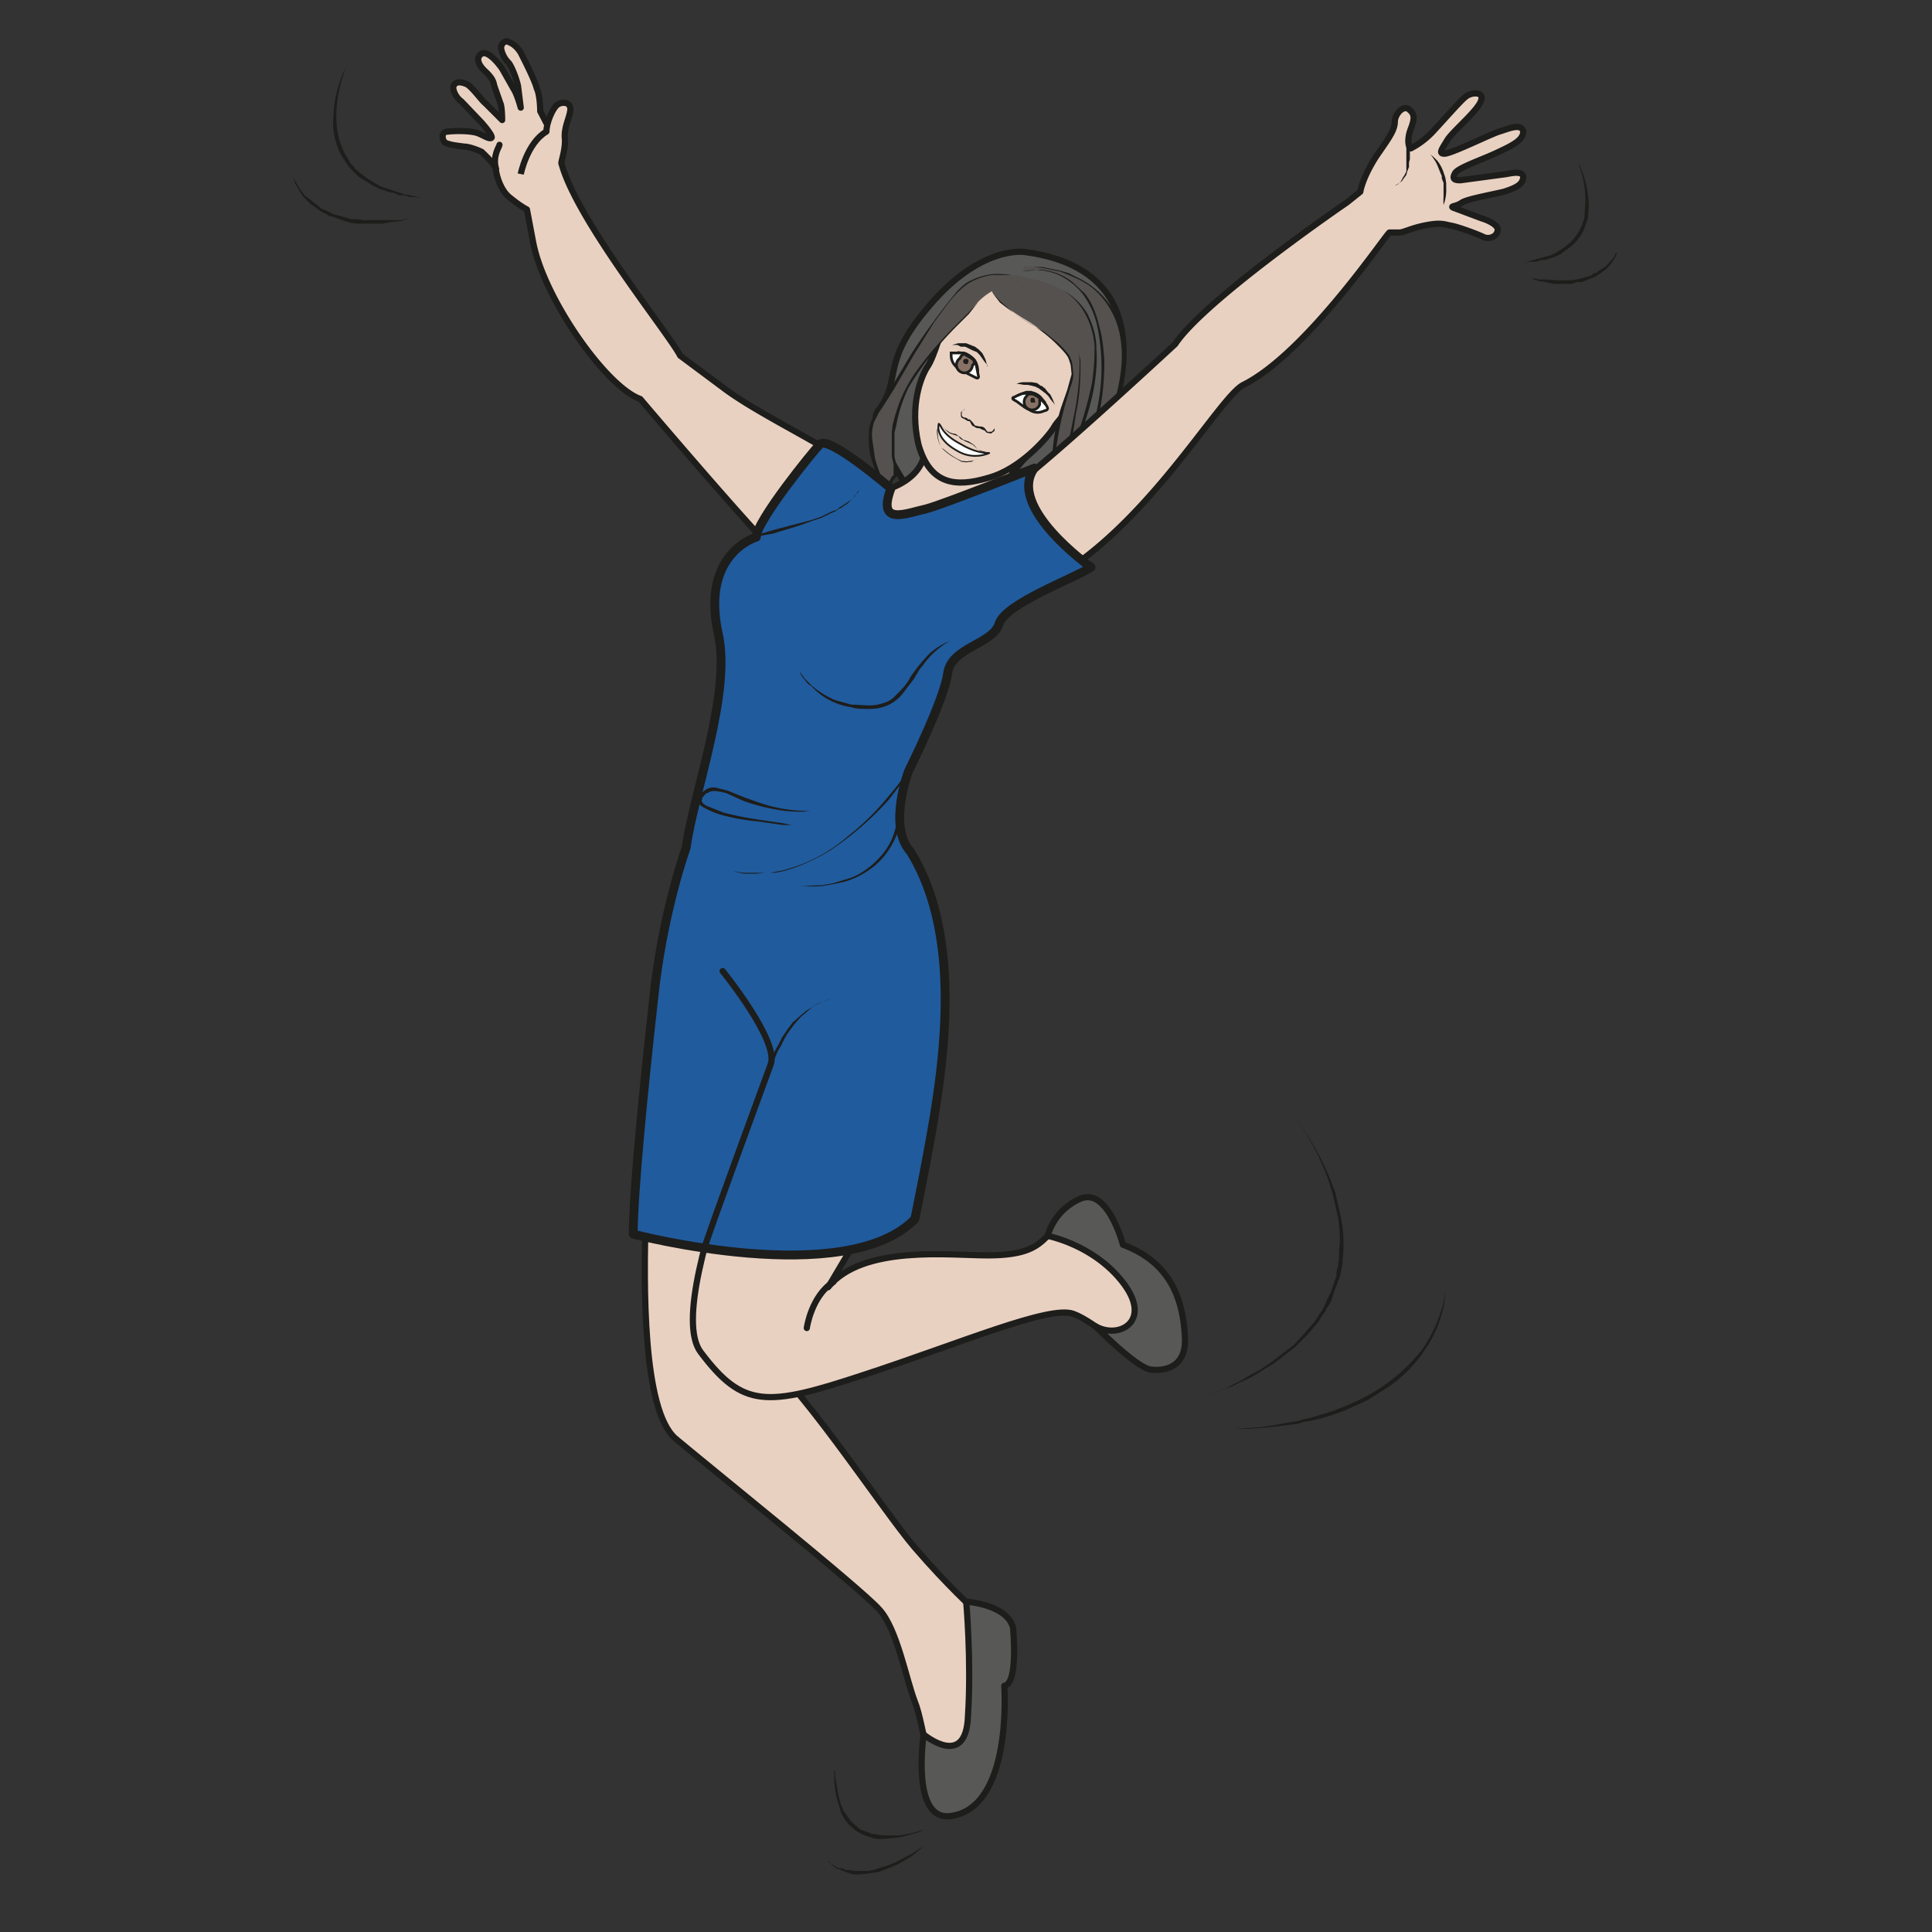 <svg xmlns="http://www.w3.org/2000/svg" viewBox="0 0 290.8 290.8" height="290.8" width="290.8"><rect x="0" y="0" width="290.8" height="290.8" fill="#333333" stroke="none"/><defs><clipPath id="a" clipPathUnits="userSpaceOnUse"><path d="M0 218.1h218.1V0H0z"/></clipPath></defs><g clip-path="url(#a)" transform="matrix(1.333 0 0 -1.333 0 290.8)"><path d="M115.7 189.7s-4.9.8-10.7-6c-5.8-6.7-3-8.3-5.9-12-2.2-2.9 12.4-21.1 12.4-21.1s10 5.1 11 7c5.8 9.4 2.5 11.3 3.6 15.3 1 4 3.2 15-10.4 16.8" fill="#585857"/><path d="M115.7 189.7s-4.9.8-10.7-6c-5.8-6.7-3-8.3-5.9-12-2.2-2.9 12.4-21.1 12.4-21.1s10 5.1 11 7c5.8 9.4 2.5 11.3 3.6 15.3 1 4 3.2 15-10.4 16.8z" fill="none" stroke="#1d1d1b" stroke-width=".7" stroke-linejoin="round" stroke-miterlimit="10"/><path d="M104.2 170s2-4.9-3.7-7c0 0-2-2.3-1-5.7 2-6.1 8-13.4 10.9-1.1a23.2 23.2 0 007 11.9" fill="#e8d1c2" stroke="#1d1d1b" stroke-width=".7" stroke-linecap="round" stroke-linejoin="round" stroke-miterlimit="10"/><path d="M106.6 181.8s-1.1-4-1.9-5.1c-.7-1.1-2-4.3-1-8.7 1.3-4.6 4.2-4.9 7.9-3.8 3.7 1 6.8 4.7 7.4 5.7.5 1 4.1 4.2 4.3 7.5.2 3.3-7.6 10.1-11.8 9-4.3-1-4.9-4.6-4.9-4.6" fill="#e9d1c1"/><path d="M106.6 181.8s-1.1-4-1.9-5.1c-.7-1.1-2-4.3-1-8.7 1.3-4.6 4.2-4.9 7.9-3.8 3.7 1 6.8 4.7 7.4 5.7.5 1 4.1 4.2 4.3 7.5.2 3.3-7.6 10.1-11.8 9-4.3-1-4.9-4.6-4.9-4.6z" fill="none" stroke="#1d1d1b" stroke-width=".7" stroke-linejoin="round" stroke-miterlimit="10"/><path d="M109 172l-.3-.2-.1-.2v-.3c0-.2.1-.2.3-.3.1 0 .3 0 .4-.2h.2l.3-.3.3-.4.5-.1c.2 0 .4 0 .6-.2l.3-.4h.4c.2 0 .3.3.4.4v-.3l-.4-.3-.5.1c-.1.1-.2.3-.4.3l-.4.2c-.2 0-.4 0-.6.2-.2 0-.3.2-.4.4l-.1.2h-.2l-.5.3c-.2 0-.3.2-.3.3v.4l.2.2.2.1" fill="#1d1d1b"/><path d="M110.2 177.1l.3-1.5c0-.1-.1-.2-.3-.1l-1.8.9c-.6.4-1 .9-1 1.6v.3H108.8c.6-.2 1.2-.6 1.4-1.2" fill="#fff" stroke="#1d1d1b" stroke-width=".3" stroke-miterlimit="10"/><path d="M110 177.5c0-.2 0-.5-.2-.6a.9.9 0 10-1.4.8c.1.3.3.4.5.5 0 0 .4-.1.5-.3l.4-.2.2-.2" fill="#887265"/><path d="M110 177.5c0-.2 0-.5-.2-.6a.9.9 0 10-1.4.8c.1.3.3.4.5.5 0 0 .4-.1.5-.3l.4-.2.2-.2z" fill="none" stroke="#1d1d1b" stroke-width=".3" stroke-miterlimit="10"/><path d="M109.3 177.2c0-.2-.2-.2-.4-.1-.1 0-.2.2-.1.4 0 .1.3.2.4.1.2 0 .2-.3.1-.4" fill="#1d1d1b" fill-rule="evenodd"/><path d="M107.4 178.3h.2l.6.2.8-.1a2.8 2.8 0 00.8-.5c.3-.2.5-.5.6-.8a2.5 2.5 0 00.1-1.4v-.2l-.1.8-.3.6-.2.4a2 2 0 01-.7.5l-.3.2a3 3 0 01-.7.3h-.8" fill="#1d1d1b"/><path d="M107.3 179.2h.2l.7.2h.9l.5-.2.5-.2.4-.3.4-.4a6.4 6.4 0 00.4-.8l.2-.8v.2l-.4.5-.2.3-.3.4-.3.3-.5.2-.4.2-.4.2h-.5l-.4.2h-.8M119.1 172.4l-.1.2-.4.5-.2.3-.3.3-.4.3-.4.3-.4.2-.4.1-.5.1h-.4l-.6.1h-.2s.3.2.8.2h.9l.6-.1.4-.3c.2 0 .3-.2.5-.3l.3-.4.3-.3.2-.4a3.7 3.7 0 00.3-.8" fill="#1d1d1b"/><path d="M116 173.8c-.5 0-1.1-.3-1.5-.5-.2 0-.2-.2 0-.3.6-.3 1-.8 1.7-1.1.6-.4 1.2-.4 1.8-.1.1 0 .2 0 .3.2 0 0 0 0 0 0 0 .3-.4.7-.8 1.1-.4.5-1 .8-1.6.7" fill="#fff" stroke="#1d1d1b" stroke-width=".3" stroke-miterlimit="10"/><path d="M116.3 173.8a1 1 0 01-.4-.4.9.9 0 111.5-.9v.7l-.4.4-.4.1h-.3" fill="#887265"/><path d="M116.3 173.8a1 1 0 01-.4-.4.9.9 0 111.5-.9v.7l-.4.4-.4.1h-.3z" fill="none" stroke="#1d1d1b" stroke-width=".3" stroke-miterlimit="10"/><path d="M116.4 173.1c-.1-.1 0-.3 0-.4h.5l-.1.5c-.2.1-.3 0-.4 0" fill="#1d1d1b" fill-rule="evenodd"/><path d="M118.3 172l-.4.6a3 3 0 01-.6.5l-.3.2-.4.2a2 2 0 01-.4 0l-.4.1a3.7 3.7 0 01-1.4-.3l.1.1.5.3.8.3a2.1 2.1 0 001.8-.6l.5-.6.2-.6v-.2" fill="#1d1d1b"/><path d="M113.5 186c-.2-.3-2-.4-3.7-2.7-1.7-2.3-10.6-8.8-8.7-17.9.3-1.7-.5-.3-.8-3 0 0-3.7 6-1.2 9.4 2.6 3.4 7.3 13.3 11 14.8 2.8 1.2 6.2.1 6.2.1" fill="#54514e"/><path d="M113.5 186l-.8-.4a5.8 5.8 0 01-2.2-1.5l-1.1-1.4-1.3-1.3a35.7 35.7 0 01-5.5-7 16.5 16.5 0 01-1.4-4.3l-.2-.8V167.5v-.9l.2-.9.1-.9-.1-.5-.3-.3c-.3-.5-.3-1.1-.4-1.7a.2.2 0 00-.3 0 17.5 17.5 0 00-1.8 4c-.2.7-.3 1.4-.3 2.2 0 .7 0 1.5.3 2.2l.5 1 .6 1 1.2 1.8 2.2 3.7a76.6 76.6 0 005.2 7.1c.5.5 1 1 1.8 1.3.6.3 1.4.5 2.1.6a10.5 10.5 0 002.2-.1H112a7 7 0 01-2-.6c-.7-.3-1.3-.8-1.8-1.3-1-1-1.8-2.2-2.7-3.4l-2.3-3.7-2.2-3.8-1.2-1.9-.6-.9-.5-1c-.2-.6-.3-1.3-.2-2l.3-2.1a15.7 15.7 0 011.7-4h-.4c0 .5.1 1.2.5 1.7 0 .2.2.3.3.4v1.2l-.2.9v2.8l.1.8a22.8 22.8 0 00.8 2.6 16.7 16.7 0 001.7 3.2c1.4 2 3 3.8 4.7 5.5l1.3 1.3 1.2 1.3a6.4 6.4 0 002.2 1.5l.8.3" fill="#1d1d1b"/><path d="M112 185.7s-.8-1 4.4-4c1.4-1 4-2.8 4.4-4.3.6-1.8.1-2.3-.7-5-3-10.1.4-12.4 2.7-11.8 0 0-2.6 0-2.2 4.8.2 2.1 9.2 18.8-4.3 21.3" fill="#54514e" fill-rule="evenodd"/><path d="M112 185.7v-.5l.3-.4.7-.7 1.5-1.3a31 31 0 013.4-2.1l1.6-1.3c.4-.4 1-1 1.3-1.5l.2-.5.1-.5.1-1c0-.7-.3-1.3-.5-2a38.5 38.5 0 01-1.6-7.7v-2c.2-.6.3-1.3.6-1.8.3-.6.7-1.1 1.3-1.4.5-.3 1.2-.3 1.8-.2v-.4c-.8 0-1.4.6-1.8 1.2-.3.6-.5 1.2-.6 2v2l.3.9.4 1c.9 2.4 1.7 4.9 2.2 7.4.2 1.3.3 2.6.3 4a9 9 0 01-1 3.7 7.1 7.1 0 01-2.6 2.8 11.4 11.4 0 000 0 7.3 7.3 0 002.8-2.7c.6-1.2 1-2.5 1-3.9.1-1.3 0-2.6-.2-4-.4-2.5-1.3-5-2.2-7.5l-.6-1.8v-2c.1-.6.3-1.2.6-1.7l.6-.7.8-.3a.2.2 0 000-.4c-.6-.2-1.4 0-2 .3-.7.3-1.1.9-1.4 1.5-.3.6-.5 1.3-.6 2v2a22.1 22.1 0 001 5.9l.7 2 .5 1.8-.1 1a6.3 6.3 0 01-.3.9c-.3.5-.8 1-1.3 1.5a16.6 16.6 0 01-3.1 2.4 31.8 31.8 0 00-3.3 2.3l-.6.8-.3.4v.5" fill="#1d1d1b"/><path d="M115.5 187.5s3.6 1.1 6.6-2.2c3-3.3 3-11 1.2-16-1.8-5.1.1-6.6.9-6.6 0 0-1.3 2.2 1.2 8.5 3.6 8.7.5 16.7-9.7 16.9" fill="#54514e" fill-rule="evenodd"/><path d="M115.5 187.5l2 .2a6.6 6.6 0 003.6-1.4l1.4-1.3c.8-1 1.3-2.3 1.6-3.6.4-1.3.5-2.6.6-4 0-2.6-.3-5.2-1-7.7l-.6-1.9c-.2-.6-.3-1.2-.3-1.9 0-.6 0-1.3.2-1.8l.5-.8c.2-.2.4-.4.7-.4l-.2-.3-.3 1v1.1a11.5 11.5 0 00.4 3c0 .4.2.7.3 1l.6 2 .8 2a19.6 19.6 0 01.8 3.9 13 13 0 01-.2 4 9.2 9.2 0 01-3 5 9 9 0 01-1.8 1.1l-.9.4-1 .4-1 .2-1 .2-1 .1h-1 2l1-.2 1-.2 1-.3 1-.5a9.2 9.2 0 004.3-4.2l.7-2a11.1 11.1 0 00.3-4 17 17 0 00-.9-4.1l-.7-2-.7-1.8-.2-1a13 13 0 01-.4-4l.2-.9v-.3h-.1c-.5 0-.8.3-1 .5-.3.3-.4.6-.6 1a5 5 0 00-.2 2l.3 2 .6 1.8a22.5 22.5 0 01.6 11.5 9.6 9.6 0 01-1.6 3.6 7.4 7.4 0 01-3 2.3 6.5 6.5 0 01-3.8.3" fill="#1d1d1b"/><path d="M121.7 178.9v-.2l.1-.4.2-.8v-1c0-1.3-.1-3.2-.5-5l-.8-5.2c-.1-.7-.2-1.3-.1-1.6v-.4l.1-.1a.2.2 0 00-.2-.3l-.2.2-.1.5v.8l.1 1 1 5a29 29 0 01.6 6.1 5.7 5.7 0 01-.2 1.2v.2" fill="#1d1d1b"/><path d="M111.7 167c-.6 0-1.7.1-3.2 1-2.3 1.2-2.2 2.2-2.5 2.3 0 0-.5-1.6 2-3 1.9-1.2 3.7-.3 3.7-.3" fill="#fff" fill-rule="evenodd"/><path d="M111.7 167c-.6 0-1.7.1-3.2 1-2.3 1.2-2.2 2.2-2.5 2.3 0 0-.5-1.6 2-3 1.9-1.2 3.7-.3 3.7-.3z" fill="none" stroke="#1d1d1b" stroke-width=".2" stroke-linecap="round" stroke-linejoin="round" stroke-miterlimit="10"/><path d="M111.7 167l-.7.1-.6.3-.5.5-.6.3a2.1 2.1 0 00-.6.3c-.2 0-.3.2-.5.4l-.6.2-.3.1-.3.2-1 1a5.5 5.5 0 011.3-1.1l.3-.1c.2 0 .5-.1.6-.3.2 0 .4-.3.6-.4l.3-.1.3-.1.6-.4.4-.5.6-.2.7-.2" fill="#1d1d1b"/><path d="M106 170.3l-.1-.7a3.7 3.7 0 01.4-2l.3-.2a7.8 7.8 0 012-1.3c.3 0 .6-.1.8 0h.3l.3.1.6.2a11.2 11.2 0 01-.6-.2l-.3-.2h-.3c-.3-.1-.5 0-.8 0l-.7.4a6.2 6.2 0 00-1.6 1.2l-.2.4a3.7 3.7 0 00-.3 1.6l.2.7" fill="#1d1d1b"/><path d="M157 191.9h1.1c.6.1 1.3.5 2.8.8 1.5.3 2 .2 2.8 0 .8-.1 3.2-1 3.8-1.3.6-.3 1.5 0 1.6.7.2.6-1.1 1.2-1.8 1.4l-3.2 1.2c-.4.2.3.1 1 .6.7.4 3 .8 4.7 1.2 1.6.5 2.1.9 2.2 1.6 0 .7-.9.6-1.9.4l-5.2-.7c-.6 0-1 .1-.6.8.3.6 3 1.5 4.7 2.3 1.7.8 3 1.4 3 2.4-.2 1-1.7.3-2.7 0-1-.3-5.4-2.5-6.2-2.5-.7 0-.3.5.3 1.5s3.3 3.2 3.8 4.4c.5 1.2-1.1 1-1.6.6-.5-.3-2.4-2.5-3.8-4a9.2 9.2 0 00-2.5-1.9c-.2 0-.5.9 0 2.2.5 1.3.4 1.7-.2 2.2-.6.5-1.5-.4-1.6-1.3 0-1-.5-1.7-2.1-4-1.6-2.5-1.8-4-1.8-4l-1.5-1.2s-16.1-11-19.4-16c0 0-16.5-15.3-18.7-16.3a34 34 0 01-8-4.5c-.6-1 .5-12 11.8-6.3 11.4 5.8 19.8 21.1 22.6 22.5 7.2 3.6 16.3 17.3 16.5 17.2" fill="#e9d1c1"/><path d="M157 191.9h1.1c.6.1 1.3.5 2.8.8 1.5.3 2 .2 2.8 0 .8-.1 3.2-1 3.8-1.3.6-.3 1.5 0 1.6.7.2.6-1.1 1.2-1.8 1.4l-3.2 1.2c-.4.2.3.1 1 .6.7.4 3 .8 4.7 1.2 1.6.5 2.1.9 2.2 1.6 0 .7-.9.6-1.9.4l-5.2-.7c-.6 0-1 .1-.6.8.3.6 3 1.5 4.7 2.3 1.7.8 3 1.4 3 2.4-.2 1-1.7.3-2.7 0-1-.3-5.4-2.5-6.2-2.5-.7 0-.3.5.3 1.5s3.3 3.2 3.8 4.4c.5 1.2-1.1 1-1.6.6-.5-.3-2.4-2.5-3.8-4a9.2 9.2 0 00-2.5-1.9c-.2 0-.5.9 0 2.2.5 1.3.4 1.7-.2 2.2-.6.5-1.5-.4-1.6-1.3 0-1-.5-1.7-2.1-4-1.6-2.5-1.8-4-1.8-4l-1.5-1.2s-16.1-11-19.4-16c0 0-16.5-15.3-18.7-16.3a34 34 0 01-8-4.5c-.6-1 .5-12 11.8-6.3 11.4 5.8 19.8 21.1 22.6 22.5 7.2 3.6 16.3 17.3 16.5 17.2z" fill="none" stroke="#1d1d1b" stroke-width=".7" stroke-linejoin="round" stroke-miterlimit="10"/><path d="M157.6 197.2s1.2.6 1.3 2.1l.1 2.5" fill="#e8d1c2"/><path d="M157.6 197.2a2.9 2.9 0 00.4.3l.2.2.2.4.2.3.2.4v3h.4v-.8-.8l-.1-.4v-.5l-.2-.5-.1-.4-.3-.4-.2-.3-.3-.2-.2-.2h-.2" fill="#1d1d1b"/><path d="M163 195s.5 1.5 0 3.3c-.6 1.8-1.5 2.4-1.5 2.4" fill="#e8d1c2"/><path d="M163 195a9.1 9.1 0 000 1v1.5l-.2.5v.3l-.1.2-.2.5-.2.5-.2.4-.4.6-.2.2.3-.2.5-.5a4.3 4.3 0 00.7-1.3l.1-.3.1-.3.1-.6v-.5a4.9 4.9 0 00-.2-1.7l-.1-.3" fill="#1d1d1b"/><path d="M76.8 178c-1.2 2.4-11.7 15.3-13.4 21.7 0 0-1 2.6-1 3.2l-1.4 2.7s0 1.8-.4 2.6c-.2.9-1.6 3.6-1.8 4-.5.8-1 1.1-1.6 1.3-.2 0-.7-.3-.6-.9a3 3 0 01.8-1.5c.4-.4 1-2.1 1.1-2.7l.3-2.4s-.4 1.5-.8 2.1l-1.3 2.3c-.7 1-1.7 2-2.3 1.7-.8-.5-.3-1.4.5-2.1.7-.7.8-1 .9-1.5l.7-2c.2-.4.2-1.9.2-1.9l-1.9 1.9c-.4.3-1.3 1.6-2 2.1 0 0-1.3.7-1.6-.2-.1-.3.2-1.2.9-1.7l2.1-2.2c.3-.3 1.5-1.7 1.3-1.9-.2-.2-.8.2-1.5.5-.8.3-2.5.3-3.4.2-.8 0-.7-.8-.4-1.2.4-.3 1.5-.4 2.2-.5.6 0 1.6-.4 2-.6.3-.3 1.6-1.5 1.6-2 0-.3.4-2.2 1.5-3.1 1.2-1 2-1.4 2-1.4l.7-3.7c1.2-6.3 8.2-16.3 12.1-17.7 0 0 14-16.5 16.3-18.3 2.4-1.8 8.2 7.2 8.9 9 .7 1.8-10.6 6.7-15.6 10.4z" fill="#e9d1c1"/><path d="M76.8 178c-1.2 2.4-11.7 15.3-13.4 21.7 0 0-1 2.6-1 3.2l-1.4 2.7s0 1.8-.4 2.6c-.2.9-1.6 3.6-1.8 4-.5.8-1 1.1-1.6 1.3-.2 0-.7-.3-.6-.9a3 3 0 01.8-1.5c.4-.4 1-2.1 1.1-2.7l.3-2.4s-.4 1.5-.8 2.1l-1.3 2.3c-.7 1-1.7 2-2.3 1.7-.8-.5-.3-1.4.5-2.1.7-.7.8-1 .9-1.5l.7-2c.2-.4.2-1.9.2-1.9l-1.9 1.9c-.4.3-1.3 1.6-2 2.1 0 0-1.3.7-1.6-.2-.1-.3.2-1.2.9-1.7l2.1-2.2c.3-.3 1.5-1.7 1.3-1.9-.2-.2-.8.2-1.5.5-.8.3-2.5.3-3.4.2-.8 0-.7-.8-.4-1.2.4-.3 1.5-.4 2.2-.5.6 0 1.6-.4 2-.6.3-.3 1.6-1.5 1.6-2 0-.3.4-2.2 1.5-3.1 1.2-1 2-1.4 2-1.4l.7-3.7c1.2-6.3 8.2-16.3 12.1-17.7 0 0 14-16.5 16.3-18.3 2.4-1.8 8.2 7.2 8.9 9 .7 1.8-10.6 6.7-15.6 10.4z" fill="none" stroke="#1d1d1b" stroke-width=".7" stroke-linejoin="round" stroke-miterlimit="10"/><path d="M56.4 201.8c0-.2-.8-1.2-.4-2.7" fill="none" stroke="#1d1d1b" stroke-width=".7" stroke-linecap="round" stroke-linejoin="round" stroke-miterlimit="10"/><path d="M58.8 198.5s.7 3.5 2.9 4.8c0 1 .7 2.6 1.2 3 .5.4 1.6.4 1.5-.6-.1-.9-.8-2-.6-3.4 0-1.3-.5-2.5-.4-2.6" fill="#e9d1c1" stroke="#1d1d1b" stroke-width=".7" stroke-linejoin="round" stroke-miterlimit="10"/><path d="M145.4 93.2l1-1.4a32.5 32.5 0 003.8-6.8l.6-1.6.4-1.8c.3-1.2.5-2.4.5-3.7v-1l-.1-1v-.4l-.1-.5-.2-1-.7-1.8-.3-1-.5-.8-.2-.4-.3-.4-.5-.8-1.2-1.4-1.3-1.3-1.3-1-1.3-1-.7-.4-.6-.4-1.2-.7-1.1-.5-1-.5-1-.3-1.6-.7 1.7.7.8.4 1 .5 1 .6 1.3.7.6.4.6.4 1.3 1 1.3 1 1.2 1.3 1.2 1.4.5.8.3.4.2.4.4.9.4.8.6 1.8c0 .3 0 .7.2 1v.4l.1.5v1l.1.9c0 1.2-.1 2.5-.4 3.6l-.4 1.8-.5 1.6a29.3 29.3 0 01-3.6 6.9l-1 1.4M163.2 72.4l-.1-1.3a13.6 13.6 0 00-2.3-5.5 15.4 15.4 0 00-3.8-3.9l-2.5-1.6-1.3-.6-1.3-.6-1.4-.5-1.3-.4-1.3-.3-.7-.1-.6-.2a1372.3 1372.3 0 01-2.3-.3l-2-.2-1.5-.1h-1.4a1952 1952 0 002.9.2l2 .3 1 .2 1.3.2.6.2.6.1 1.3.4 1.3.4 1.3.5 1.4.6 1.2.6a20 20 0 016.3 5.3 16.3 16.3 0 012.4 5.3l.2 1.3M39.1 210.6l-.3-.8-.3-1-.3-1.3a14.6 14.6 0 01-.2-3.3 8.8 8.8 0 011-3.5l.5-.8c0-.2.2-.3.3-.4l.3-.4.7-.6.7-.5.8-.5.7-.4 1.5-.5.6-.2.6-.2.6-.1.4-.1 1-.2-1 .1h-.4l-.6.2h-.6l-.7.3c-.5 0-1 .3-1.5.4l-.8.4-.8.5-.8.5-.7.7-.3.3-.3.4-.6.9a8 8 0 00-1 3.7l.1 1.8a15 15 0 001 3.8l.4.8M33 198.2l.2-.2.2-.4.4-.7.6-.8.9-.7 1-.8.7-.3.6-.3 1.4-.4.7-.2h.7l.7-.1h4.2l.7.2H46.1l-.8-.3-1-.1-1.2-.2h-2.8l-.7.1-.7.2-1.4.5c-.3 0-.5.2-.7.3l-.6.3-1.1.8-.9.9-.5.8-.4.7-.2.7M94.3 18.2v-.6l.3-1.7c.1-.7.3-1.5.7-2.3l.8-1.1 1-.9 1.3-.5 1.3-.2H101.5l.6.1 1 .2.7.2.6.2-.6-.3-.7-.2-1-.3-.5-.1a104 104 0 00-2-.2c-.4 0-.9 0-1.3.2a5 5 0 00-3.3 2.7l-.4 1.3a10 10 0 00-.4 2.9v.6M93.5 8s.1-.2.4-.3a4 4 0 01.8-.5h.4l.4-.2h.5l.4-.1H98l.6.1.6.2 1 .3 1 .4.9.5.8.4.6.4.5.3.5.3-.4-.3-.5-.4-.6-.5-.8-.5-.9-.5-1-.4-1-.4-.6-.1-.6-.1-1-.1h-.6l-.5.1a182.6 182.6 0 00-1.6.6l-.5.4-.3.4M178.2 199.8l.3-.6a12.1 12.1 0 00.9-4.2l-.1-1.5-.5-1.4a5.5 5.5 0 00-2-2.2l-.5-.4-.6-.3-.6-.2-.6-.2h-.5l-.5-.2h-.8l-.6-.1a193.7 193.7 0 002.9.8l.5.2 1.1.7a5.7 5.7 0 012.3 3.4l.1 1.4a11.3 11.3 0 01-.6 4.2l-.2.6M182.8 190.1l-.2-.4-.2-.6-.4-.6-.6-.7-.4-.3-.4-.3-.5-.3-.5-.2-1-.4h-.6l-.5-.2h-2.1l-.9.2-.7.1-.6.2-.4.1h.5l.5-.1h.8a404.4 404.4 0 001.3-.1h1.5l.6.1.5.1 1 .3c.2 0 .3.2.5.3.1 0 .3 0 .4.2l.8.5.6.6.5.6c0 .2.2.4.3.5l.2.4" fill="#1d1d1b"/><path d="M76.3 112.1s.2-6.2-1.7-11.8c-1.9-5.6-1.5-12.7-1.7-19.8-.2-7.1-.4-21.6 3.4-24.8 3.8-3.2 21-17 23-19.3 2-2.2 3-7.8 4-10.4 1.1-2.6 1.6-10.3 4-9.5 2.4.8 4.7 9.3 4.2 13.9-.4 4.6-1.5 6-1.5 6s-3 2.7-6.7 7-13.9 20-18 22.1c-4 2.3 9.3 34.2 8.3 48.4-1 14.3-17.3-1.8-17.3-1.8" fill="#e9d1c1"/><path d="M76.3 112.1s.2-6.2-1.7-11.8c-1.9-5.6-1.5-12.7-1.7-19.8-.2-7.1-.4-21.6 3.4-24.8 3.8-3.2 21-17 23-19.3 2-2.2 3-7.8 4-10.4 1.1-2.6 1.6-10.3 4-9.5 2.4.8 4.7 9.3 4.2 13.9-.4 4.6-1.5 6-1.5 6s-3 2.7-6.7 7-13.9 20-18 22.1c-4 2.3 9.3 34.2 8.3 48.4-1 14.3-17.3-1.8-17.3-1.8z" fill="none" stroke="#1d1d1b" stroke-width=".7" stroke-linejoin="round" stroke-miterlimit="10"/><path d="M114.4 34.2s.6-6.2-1-6.4c0 0 1-13.7-6-14.7-4.6-.7-3.1 9.2-3.1 9.2s4.8-4 5 2.1c.4 6.2-.2 12.9-.2 12.9s4.7-.3 5.3-3" fill="#585857"/><path d="M114.4 34.2s.6-6.2-1-6.4c0 0 1-13.7-6-14.7-4.6-.7-3.1 9.2-3.1 9.2s4.8-4 5 2.1c.4 6.2-.2 12.9-.2 12.9s4.7-.3 5.3-3z" fill="none" stroke="#1d1d1b" stroke-width=".7" stroke-linecap="round" stroke-linejoin="round" stroke-miterlimit="10"/><path d="M91.1 107.1S74.3 72 79.1 65.5c4.8-6.4 7.5-6.2 18.4-2.6 11 3.6 21 7.9 23.7 6.9 2.7-1 6.1-4.7 7.7-4.3 1.6.4 1.6 7.3 0 8.9-1.6 1.6-9.5 5.4-10.6 4.2-1.2-1.2-2.4-2.2-6.8-2.2-4.3 0-14.1 1.2-18-3.6 0 0 11.6 19 12.3 24.9.8 5.8 1.6 11.6-1.6 16.8-3.2 5.3-13-7.4-13-7.4" fill="#e9d1c1"/><path d="M91.1 107.1S74.3 72 79.1 65.5c4.8-6.4 7.5-6.2 18.4-2.6 11 3.6 21 7.9 23.7 6.9 2.7-1 6.1-4.7 7.7-4.3 1.6.4 1.6 7.3 0 8.9-1.6 1.6-9.5 5.4-10.6 4.2-1.2-1.2-2.4-2.2-6.8-2.2-4.3 0-14.1 1.2-18-3.6 0 0 11.6 19 12.3 24.9.8 5.8 1.6 11.6-1.6 16.8-3.2 5.3-13-7.4-13-7.4z" fill="none" stroke="#1d1d1b" stroke-width=".7" stroke-linejoin="round" stroke-miterlimit="10"/><path d="M130.1 63.5s3.9-.6 3.7 3.6c-.2 4.3-1.6 8.5-7 10.5 0 0-1.7 6.5-4.8 5.2a6.5 6.5 0 01-3.7-4.2s5.3-1 8.6-5.4c3.2-4.3-.6-6.3-3.2-4.8 0 0 4.9-5 6.4-4.9" fill="#585857"/><path d="M130.1 63.5s3.9-.6 3.7 3.6c-.2 4.3-1.6 8.5-7 10.5 0 0-1.7 6.5-4.8 5.2a6.5 6.5 0 01-3.7-4.2s5.3-1 8.6-5.4c3.2-4.3-.6-6.3-3.2-4.8 0 0 4.9-5 6.4-4.9z" fill="none" stroke="#1d1d1b" stroke-width=".7" stroke-linecap="round" stroke-linejoin="round" stroke-miterlimit="10"/><path d="M77.5 122.5s-2.7-7.4-3.7-17.2c-1.1-9.8-2.3-22-2.3-26.5 0 0 24-6.3 31.8 1.7 0 0 1.8 8.7 2.5 13.6 1.5 10 1.6 20.5-3 27.9-2.6 2.9-.2 9.1-.2 9.1s4 8 4.4 11c.4 3 5.1 3.3 5.8 5.6.7 2.3 8.4 5.1 10.4 6.4 0 0-9.6 6.8-6.4 11.2 0 0-10-4-12.2-4.6-2.3-.5-5.6-2-4 2.3 0 0-7 6-8 5-.8-.8-7.2-8.7-7.2-10.5 0 0-6.3-1.8-4.3-10.9 1.5-6.6-2.7-17.8-3.6-24" fill="#205b9d"/><path d="M77.5 122.5s-2.7-7.4-3.7-17.2c-1.1-9.8-2.3-22-2.3-26.5 0 0 24-6.3 31.8 1.7 0 0 1.8 8.7 2.5 13.6 1.5 10 1.6 20.5-3 27.9-2.6 2.9-.2 9.1-.2 9.1s4 8 4.4 11c.4 3 5.1 3.3 5.8 5.6.7 2.3 8.4 5.1 10.4 6.4 0 0-9.6 6.8-6.4 11.2 0 0-10-4-12.2-4.6-2.3-.5-5.6-2-4 2.3 0 0-7 6-8 5-.8-.8-7.2-8.7-7.2-10.5 0 0-6.3-1.8-4.3-10.9 1.5-6.6-2.7-17.8-3.6-24z" fill="none" stroke="#1d1d1b" stroke-linecap="round" stroke-linejoin="round" stroke-miterlimit="10"/><path d="M89.5 125h-1.1l-2.8.4c-1.2.1-2.5.3-4 .7a9 9 0 00-2 .8 2 2 0 00-.6.4l-.2.7.2.3c0 .1 0 .2.2.3l.5.4c.3.2.8.3 1.2.2l1.2-.3 2-.8 2-.7a16.7 16.7 0 015.6-.8h-.2l-.8-.1c-.7 0-1.7 0-2.8.2-1.2.2-2.5.5-3.9 1l-2 .9c-.8.2-1.6.4-2.1 0-.2 0-.3-.2-.4-.3l-.2-.2v-.2c-.2-.2.1-.5.4-.7l2-.8a39.2 39.2 0 014-.8l2.7-.4 1-.2M97 162.7l-.4-.4c0-.2-.3-.3-.4-.5l-.6-.6c-.3-.1-.5-.4-.9-.5l-.4-.3-.5-.2-1-.5-1.2-.4c-1.5-.6-3.1-1-4.3-1.4a44.2 44.2 0 01-2.1-.4.2.2 0 00.1.2l2 .6 4.2 1.1 1.2.4 1 .5.5.2c.2 0 .4.2.5.3l.8.5.7.5.4.5.3.4M102.8 131l-2.4-3.1a34.8 34.8 0 00-6.7-5.8 21.8 21.8 0 00-4.2-2l-1-.3-1-.2h-1.1l-1-.1H84l-1.3.3-1 .2 1-.2 1.3-.2h3l.5.1 1 .2 1 .3a17.7 17.7 0 016.2 3.5 28 28 0 014.5 4.4 35.3 35.3 0 012.4 3.1zM101.9 127v-.7a9.7 9.7 0 00-1.6-4.2 8 8 0 00-2.2-2.2 9.5 9.5 0 00-2.7-1.3l-1.4-.3-1.2-.2a11.8 11.8 0 00-1.9 0h-.7a467.9 467.9 0 002.6.1l1.2.2 1.3.4a7.2 7.2 0 011.4.5 9.3 9.3 0 012.4 1.8 7.7 7.7 0 011.6 2.3 9.7 9.7 0 01.7 3v.6zM90.3 142.3l.6-.8.8-.8a10.2 10.2 0 012.6-1.6l1.8-.5 2-.1c.6 0 1.3.1 2 .4.6.2 1 .7 1.5 1.2s.9 1 1.2 1.6a18 18 0 002.3 2.8 8.6 8.6 0 002.2 1.3l.7.3.2.1-.2-.1-.7-.3a9.1 9.1 0 01-3.1-2.8c-.4-.4-.7-1-1-1.5l-1.3-1.7c-.4-.5-1-1-1.7-1.3-.7-.3-1.4-.4-2.1-.4-.7 0-1.4 0-2 .2a7.7 7.7 0 00-3.4 1.4 8 8 0 00-1.1 1c-.4.2-.6.5-.8.8-.4.4-.5.8-.5.8" fill="#1d1d1b"/><path d="M81.6 108.5s6.5-8 5.4-10.6c0 0-7-19-7.5-20.8" fill="none" stroke="#1d1d1b" stroke-width=".7" stroke-linecap="round" stroke-linejoin="round" stroke-miterlimit="10"/><path d="M94.2 105.3h-.5a4.8 4.8 0 01-1.1-.4l-.8-.4-.7-.6-.7-.6-.7-.8-.3-.4-.3-.4a8 8 0 01-.5-.8l-.4-.8-.4-.7-.5-1.2-.1-.4c0-.1-.2-.2-.3-.1a.2.2 0 00-.1.2l.2.5.5 1.1.4.7.4.8.6.9.3.4.3.4.8.7.7.6.8.5a6 6 0 002 .8h.4" fill="#1d1d1b"/><path d="M91.1 68.2s.5 3.6 3 5.2" fill="none" stroke="#1d1d1b" stroke-width=".7" stroke-linecap="round" stroke-linejoin="round" stroke-miterlimit="10"/></g></svg>
